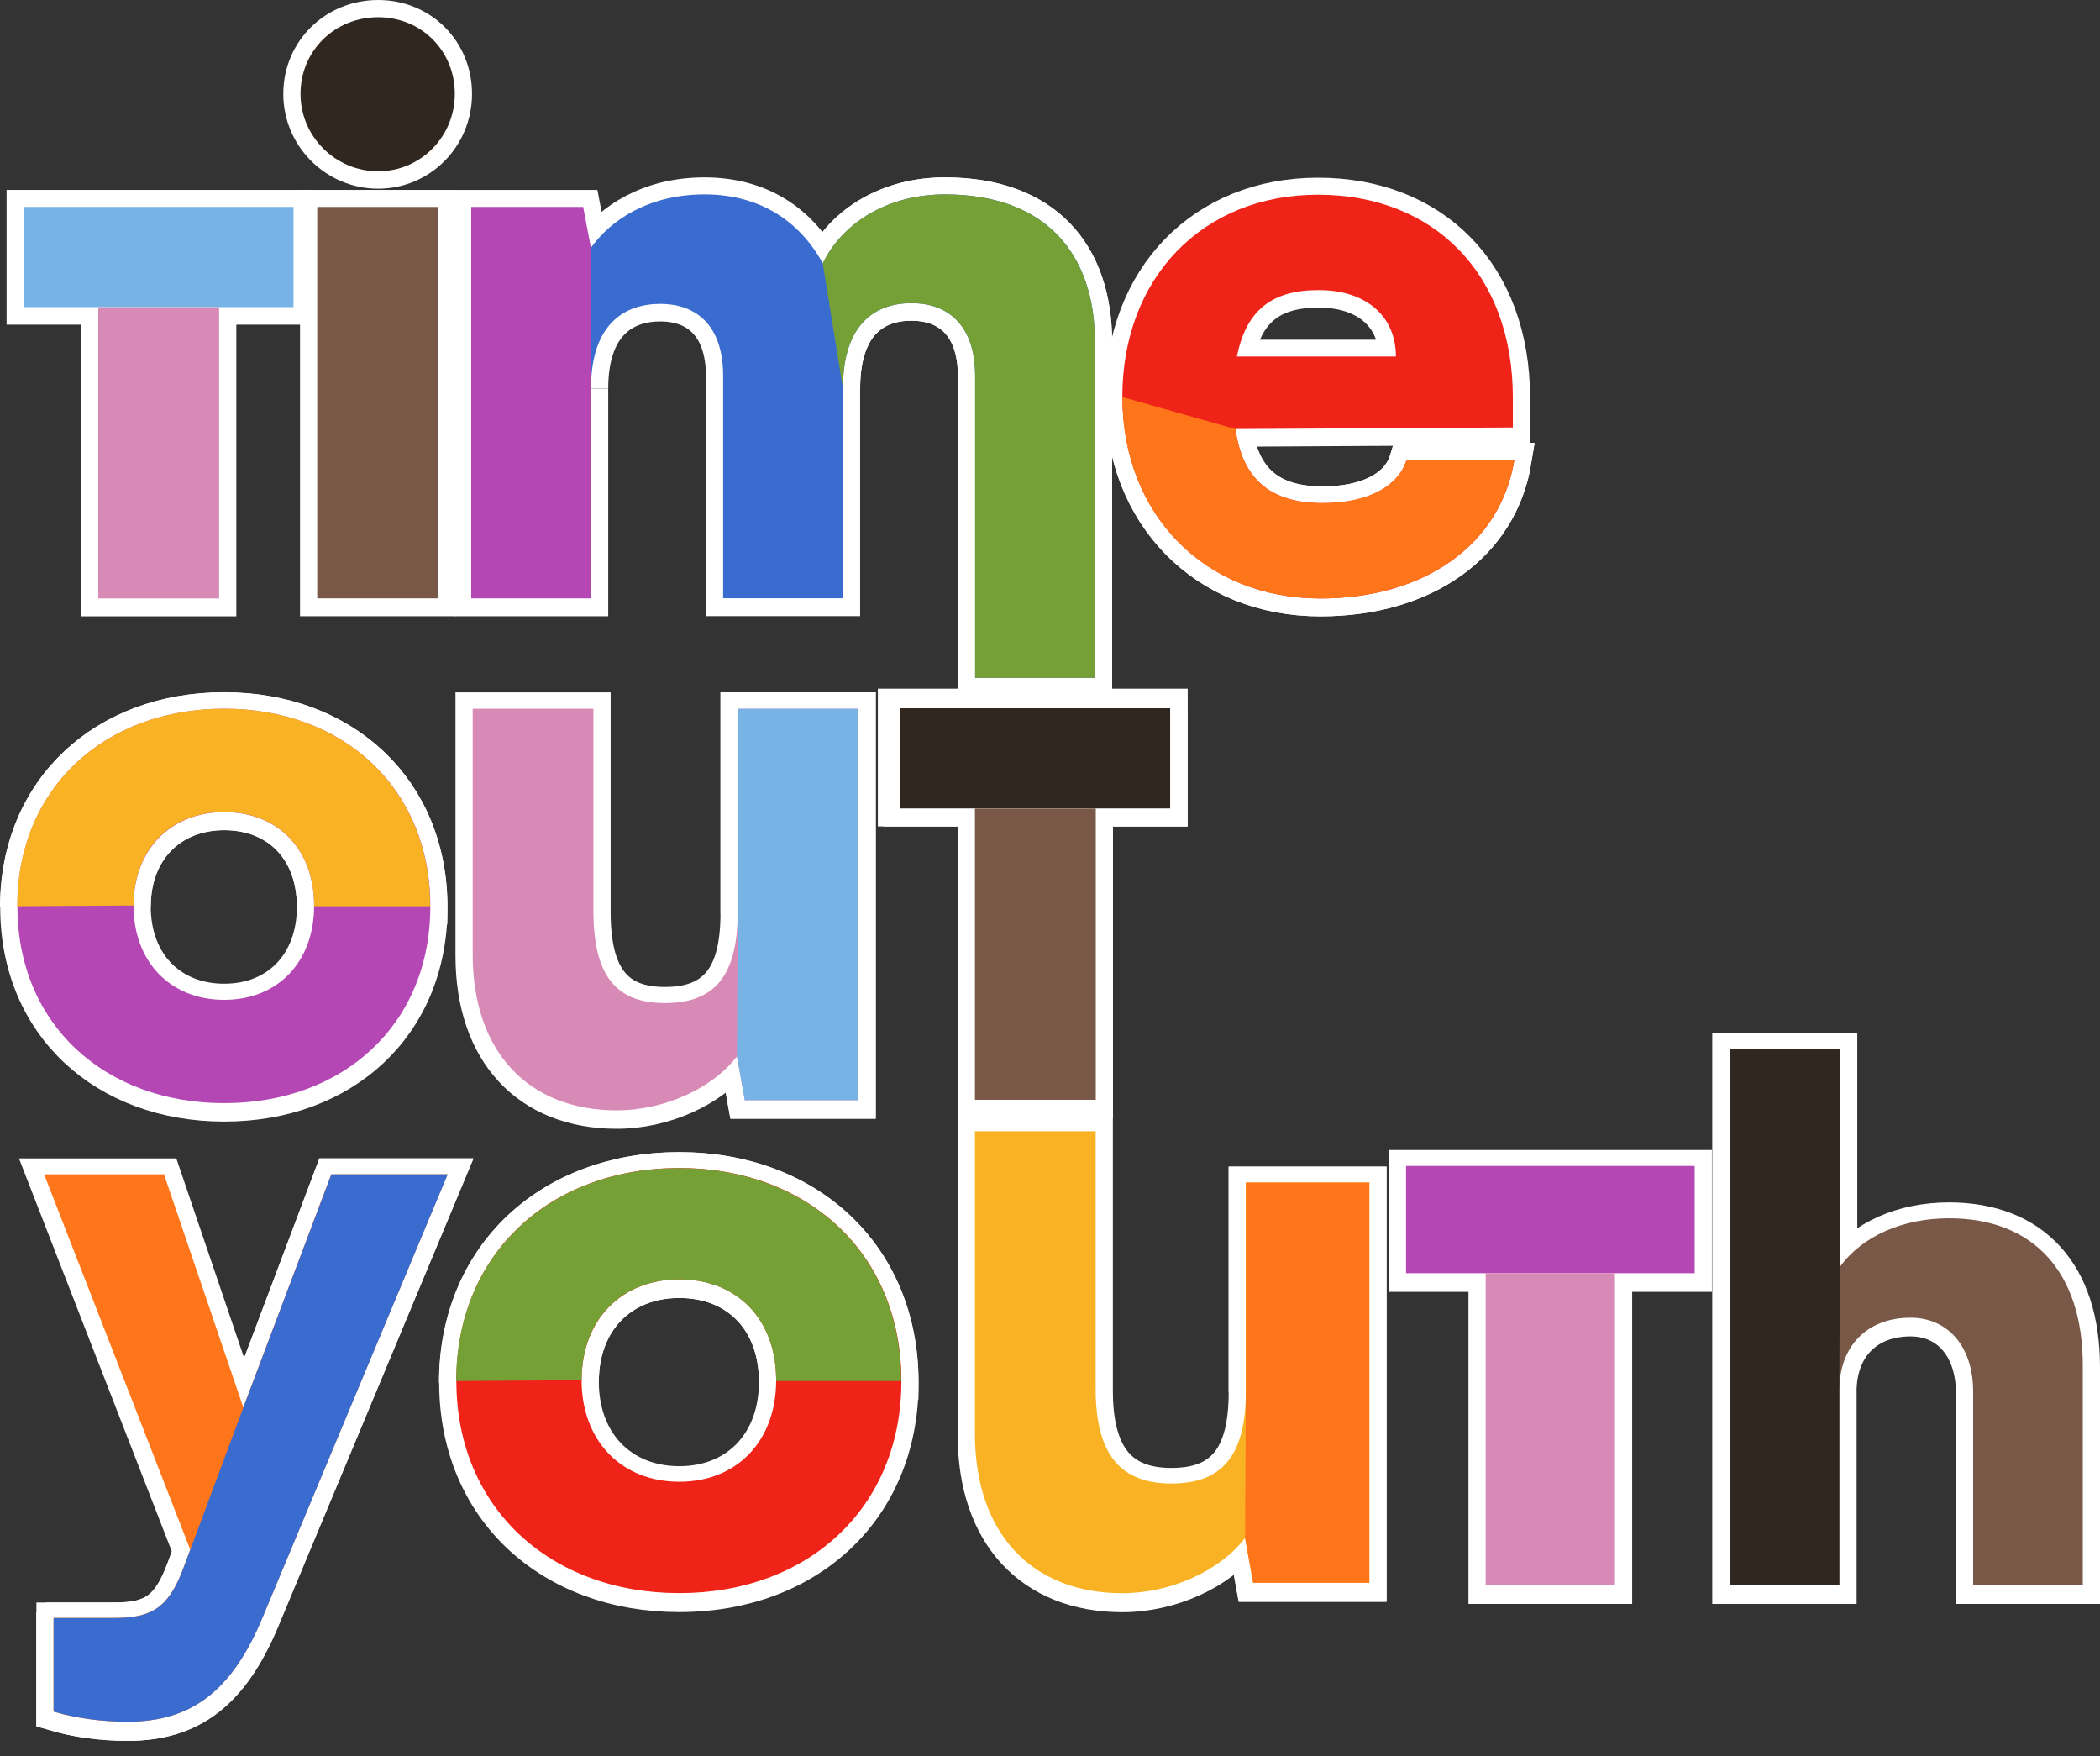 <svg width="122" height="102" viewBox="0 0 122 102" fill="none" xmlns="http://www.w3.org/2000/svg">
<rect x="0" y="0" width="122" height="102" fill="#333333" stroke="none"/>
<path d="M17.051 12.031V17.856H12.724H5.71H1.383V12.031H17.051Z" fill="white" stroke="white" stroke-width="2"/>
<path d="M17.458 5.453C17.458 2.944 19.457 1 21.967 1C24.477 1 26.422 2.944 26.422 5.453C26.422 7.961 24.423 9.96 21.967 9.96C19.512 9.96 17.458 7.961 17.458 5.453Z" fill="white" stroke="white" stroke-width="2"/>
<path d="M25.444 12.031H18.43V34.792H25.444V12.031Z" fill="white" stroke="white" stroke-width="2"/>
<path d="M34.335 14.4C35.465 12.809 37.678 11.303 40.929 11.303C44.181 11.303 46.484 12.894 47.797 15.312C48.97 12.9 51.638 11.303 54.889 11.303C60.717 11.303 63.61 14.716 63.61 19.904V39.415H56.651V21.86C56.651 18.993 55.163 17.626 52.944 17.626C50.957 17.626 48.97 18.719 48.97 22.589V34.786H42.011V21.86C42.011 19.035 40.564 17.669 38.352 17.669C36.365 17.669 34.335 18.762 34.335 22.583" fill="white"/>
<path d="M34.335 14.4C35.465 12.809 37.678 11.303 40.929 11.303C44.181 11.303 46.484 12.894 47.797 15.312C48.97 12.9 51.638 11.303 54.889 11.303C60.717 11.303 63.61 14.716 63.61 19.904V39.415H56.651V21.86C56.651 18.993 55.163 17.626 52.944 17.626C50.957 17.626 48.97 18.719 48.97 22.589V34.786H42.011V21.86C42.011 19.035 40.564 17.669 38.352 17.669C36.365 17.669 34.335 18.762 34.335 22.583" stroke="white" stroke-width="2"/>
<path d="M65.203 23.081C65.203 16.156 69.864 11.321 76.567 11.321C83.271 11.321 87.89 15.889 87.89 23.123V24.854L71.778 24.946C72.18 27.873 73.82 29.252 76.841 29.252C79.418 29.252 81.235 28.323 81.721 26.725H87.981C87.185 31.652 82.785 34.798 76.707 34.798C70.004 34.798 65.209 29.921 65.209 23.087L65.203 23.081ZM71.864 20.73H81.095C81.095 18.379 79.363 16.866 76.61 16.866C73.857 16.866 72.392 18.063 71.858 20.73H71.864Z" fill="white" stroke="white" stroke-width="2"/>
<path d="M12.729 17.863V34.798H5.71V17.863" fill="white"/>
<path d="M12.729 17.863V34.798H5.71V17.863" stroke="white" stroke-width="2"/>
<path d="M34.335 22.595V34.792H27.377V12.031H33.879L34.329 14.4" fill="white"/>
<path d="M34.335 22.595V34.792H27.377V12.031H33.879L34.329 14.4" stroke="white" stroke-width="2"/>
<path d="M47.797 15.312C48.97 12.9 51.638 11.303 54.889 11.303C60.717 11.303 63.61 14.716 63.61 19.904V39.415H56.651V21.86C56.651 18.993 55.163 17.626 52.944 17.626C50.957 17.626 48.97 18.719 48.97 22.589" fill="white"/>
<path d="M47.797 15.312C48.97 12.9 51.638 11.303 54.889 11.303C60.717 11.303 63.61 14.716 63.61 19.904V39.415H56.651V21.86C56.651 18.993 55.163 17.626 52.944 17.626C50.957 17.626 48.97 18.719 48.97 22.589" stroke="white" stroke-width="2"/>
<path d="M71.772 24.946C72.174 27.874 73.814 29.253 76.835 29.253C79.412 29.253 81.229 28.323 81.715 26.726H87.975C87.179 31.652 82.779 34.798 76.701 34.798C69.998 34.798 65.203 29.921 65.203 23.087" fill="white"/>
<path d="M71.772 24.946C72.174 27.874 73.814 29.253 76.835 29.253C79.412 29.253 81.229 28.323 81.715 26.726H87.975C87.179 31.652 82.779 34.798 76.701 34.798C69.998 34.798 65.203 29.921 65.203 23.087" stroke="white" stroke-width="2"/>
<path d="M67.98 41.182V47.008H63.653H56.639H52.312V41.182" fill="white"/>
<path d="M67.98 41.182V47.008H63.653H56.639H52.312V41.182" stroke="white" stroke-width="2"/>
<path d="M63.659 47.014V63.95H56.639V47.014" fill="white"/>
<path d="M63.659 47.014V63.95H56.639V47.014" stroke="white" stroke-width="2"/>
<path d="M13.027 41.213C19.95 41.213 25 45.824 25 52.7C25 59.576 19.95 64.144 13.027 64.144C6.105 64.144 1.012 59.576 1.012 52.7C1.012 45.824 6.063 41.213 13.027 41.213ZM13.027 58.137C16.115 58.137 18.248 55.962 18.248 52.657C18.248 49.353 16.115 47.221 13.027 47.221C9.94 47.221 7.758 49.395 7.758 52.657C7.758 55.919 9.891 58.137 13.027 58.137Z" fill="white" stroke="white" stroke-width="2"/>
<path d="M7.758 52.651C7.758 49.389 9.891 47.215 13.027 47.215C16.163 47.215 18.248 49.389 18.248 52.651C18.248 52.651 18.248 52.682 18.248 52.694H24.988C24.988 45.818 19.938 41.207 13.015 41.207C6.093 41.207 1 45.818 1 52.694" fill="white"/>
<path d="M7.758 52.651C7.758 49.389 9.891 47.215 13.027 47.215C16.163 47.215 18.248 49.389 18.248 52.651C18.248 52.651 18.248 52.682 18.248 52.694H24.988C24.988 45.818 19.938 41.207 13.015 41.207C6.093 41.207 1 45.818 1 52.694" stroke="white" stroke-width="2"/>
<path d="M49.875 41.213V63.974H43.269L42.813 61.423C41.403 63.288 38.577 64.563 35.842 64.563C30.652 64.563 27.461 61.107 27.461 55.506V41.213H34.475V52.955C34.475 56.685 35.751 58.325 38.62 58.325C41.488 58.325 42.856 56.776 42.856 53.046V41.213H49.869H49.875Z" fill="white" stroke="white" stroke-width="2"/>
<path d="M42.862 53.046V41.213H49.875V63.974H43.269L42.813 61.423" fill="white"/>
<path d="M42.862 53.046V41.213H49.875V63.974H43.269L42.813 61.423" stroke="white" stroke-width="2"/>
<path d="M98.453 67.794V74.033H93.822H86.316H81.685V67.794H98.453Z" fill="white" stroke="white" stroke-width="2"/>
<path d="M93.821 74.033V92.159H86.31V74.033" fill="white"/>
<path d="M93.821 74.033V92.159H86.31V74.033" stroke="white" stroke-width="2"/>
<path d="M39.465 67.916C46.928 67.916 52.367 72.891 52.367 80.296C52.367 87.701 46.922 92.633 39.465 92.633C32.008 92.633 26.513 87.707 26.513 80.296C26.513 72.885 31.959 67.916 39.465 67.916ZM39.465 86.158C42.795 86.158 45.092 83.813 45.092 80.247C45.092 76.681 42.795 74.385 39.465 74.385C36.134 74.385 33.788 76.73 33.788 80.247C33.788 83.764 36.086 86.158 39.465 86.158Z" fill="white" stroke="white" stroke-width="2"/>
<path d="M33.788 80.253C33.788 76.736 36.085 74.391 39.464 74.391C42.843 74.391 45.092 76.736 45.092 80.253C45.092 80.253 45.092 80.283 45.092 80.302H52.355C52.355 72.891 46.909 67.922 39.452 67.922C31.995 67.922 26.501 72.897 26.501 80.302" fill="white"/>
<path d="M33.788 80.253C33.788 76.736 36.085 74.391 39.464 74.391C42.843 74.391 45.092 76.736 45.092 80.253C45.092 80.253 45.092 80.283 45.092 80.302H52.355C52.355 72.891 46.909 67.922 39.452 67.922C31.995 67.922 26.501 72.897 26.501 80.302" stroke="white" stroke-width="2"/>
<path d="M79.552 68.761V92.032H72.799L72.332 89.426C70.885 91.334 67.998 92.64 65.209 92.64C59.897 92.64 56.639 89.104 56.639 83.376V65.778H63.653V80.77C63.653 84.585 65.111 86.261 68.047 86.261C70.982 86.261 72.38 84.676 72.38 80.861V68.761H79.552Z" fill="white" stroke="white" stroke-width="2"/>
<path d="M72.38 80.861V68.76H79.552V92.031H72.799L72.332 89.425" fill="white"/>
<path d="M72.38 80.861V68.76H79.552V92.031H72.799L72.332 89.425" stroke="white" stroke-width="2"/>
<path d="M3.115 94.073H6.707C8.901 94.073 9.83 93.398 10.675 91.121L11.052 90.106L2.562 68.281H9.527L14.133 81.833L19.244 68.281H26.003L15.276 93.988C13.501 98.294 11.137 100.111 7.418 100.111C5.856 100.111 4.379 99.898 3.109 99.521V94.079L3.115 94.073Z" fill="white" stroke="white" stroke-width="2"/>
<path d="M14.14 81.833L19.251 68.281H26.009L15.282 93.988C13.508 98.294 11.143 100.111 7.424 100.111C5.862 100.111 4.385 99.898 3.115 99.521V94.079H6.707C8.901 94.079 9.831 93.404 10.675 91.126L11.052 90.112" fill="white"/>
<path d="M14.14 81.833L19.251 68.281H26.009L15.282 93.988C13.508 98.294 11.143 100.111 7.424 100.111C5.862 100.111 4.385 99.898 3.115 99.521V94.079H6.707C8.901 94.079 9.831 93.404 10.675 91.126L11.052 90.112" stroke="white" stroke-width="2"/>
<path d="M100.489 92.16V61.004H106.9V73.651C108.183 71.877 110.541 70.838 113.227 70.838C118.15 70.838 121 73.979 121 79.391V92.16H114.631V80.922C114.631 78.316 113.184 76.621 110.99 76.621C108.468 76.621 106.858 78.274 106.858 80.837V92.16H100.489Z" fill="white" stroke="white" stroke-width="2"/>
<path d="M106.852 80.837V92.16H100.482V61.004H106.894V73.651" fill="white"/>
<path d="M106.852 80.837V92.16H100.482V61.004H106.894V73.651" stroke="white" stroke-width="2"/>
<rect x="51" y="40" width="18" height="8" fill="white"/>
<path d="M17.051 12.019V17.838H12.723H5.71H1.383V12.019H17.051Z" fill="#77B4E5"/>
<path d="M17.458 5.448C17.458 2.942 19.457 1 21.967 1C24.477 1 26.422 2.942 26.422 5.448C26.422 7.954 24.423 9.95 21.967 9.95C19.512 9.95 17.458 7.954 17.458 5.448Z" fill="#302720"/>
<path d="M25.444 12.019H18.43V34.754H25.444V12.019Z" fill="#795848"/>
<path d="M34.335 14.385C35.465 12.796 37.678 11.291 40.929 11.291C44.181 11.291 46.484 12.88 47.797 15.295C48.97 12.887 51.638 11.291 54.889 11.291C60.717 11.291 63.61 14.701 63.61 19.883V39.372H56.651V21.836C56.651 18.972 55.163 17.607 52.944 17.607C50.957 17.607 48.969 18.699 48.969 22.564V34.748H42.011V21.836C42.011 19.015 40.564 17.65 38.352 17.65C36.365 17.65 34.335 18.742 34.335 22.558" fill="#3A6BCE"/>
<path d="M65.202 23.056C65.202 16.139 69.864 11.309 76.567 11.309C83.271 11.309 87.89 15.872 87.89 23.099V24.828L71.778 24.919C72.179 27.844 73.82 29.221 76.841 29.221C79.418 29.221 81.235 28.293 81.721 26.697H87.981C87.185 31.618 82.785 34.761 76.707 34.761C70.004 34.761 65.209 29.889 65.209 23.062L65.202 23.056ZM71.863 20.708H81.095C81.095 18.36 79.363 16.849 76.61 16.849C73.857 16.849 72.392 18.044 71.857 20.708H71.863Z" fill="#EF2318"/>
<path d="M12.73 17.844V34.76H5.71V17.844" fill="#D78AB5"/>
<path d="M34.335 22.57V34.754H27.377V12.019H33.879L34.329 14.385" fill="#B547B5"/>
<path d="M47.797 15.295C48.97 12.887 51.638 11.291 54.889 11.291C60.717 11.291 63.61 14.701 63.61 19.883V39.372H56.651V21.836C56.651 18.972 55.163 17.607 52.944 17.607C50.957 17.607 48.97 18.699 48.97 22.564" fill="#74A035"/>
<path d="M71.772 24.919C72.173 27.843 73.814 29.22 76.835 29.22C79.412 29.22 81.229 28.292 81.715 26.696H87.975C87.179 31.617 82.778 34.76 76.701 34.76C69.998 34.76 65.202 29.888 65.202 23.062" fill="#FF761A"/>
<path d="M67.98 41.138V46.956H63.653H56.639H52.312V41.138" fill="#302720"/>
<path d="M63.659 46.962V63.879H56.64V46.962" fill="#795848"/>
<path d="M13.027 41.168C19.949 41.168 25 45.773 25 52.642C25 59.51 19.949 64.073 13.027 64.073C6.105 64.073 1.012 59.51 1.012 52.642C1.012 45.773 6.062 41.168 13.027 41.168ZM13.027 58.072C16.114 58.072 18.248 55.9 18.248 52.599C18.248 49.298 16.114 47.169 13.027 47.169C9.94 47.169 7.758 49.341 7.758 52.599C7.758 55.858 9.891 58.072 13.027 58.072Z" fill="#B547B5"/>
<path d="M7.758 52.594C7.758 49.335 9.891 47.163 13.027 47.163C16.163 47.163 18.248 49.335 18.248 52.594C18.248 52.594 18.248 52.624 18.248 52.636H24.988C24.988 45.767 19.938 41.162 13.015 41.162C6.093 41.162 1 45.767 1 52.636" fill="#F9B223"/>
<path d="M49.875 41.168V63.903H43.269L42.813 61.355C41.403 63.218 38.577 64.492 35.842 64.492C30.652 64.492 27.461 61.039 27.461 55.445V41.168H34.475V52.897C34.475 56.622 35.751 58.26 38.62 58.26C41.488 58.26 42.856 56.713 42.856 52.987V41.168H49.869H49.875Z" fill="#D78AB5"/>
<path d="M42.862 52.987V41.168H49.875V63.903H43.269L42.813 61.355" fill="#77B4E5"/>
<path d="M98.453 67.72V73.951H93.822H86.316H81.685V67.72H98.453Z" fill="#B547B5"/>
<path d="M93.821 73.951V92.057H86.31V73.951" fill="#D78AB5"/>
<path d="M39.465 67.841C46.928 67.841 52.367 72.811 52.367 80.207C52.367 87.604 46.922 92.531 39.465 92.531C32.008 92.531 26.513 87.61 26.513 80.207C26.513 72.805 31.959 67.841 39.465 67.841ZM39.465 86.062C42.795 86.062 45.092 83.72 45.092 80.159C45.092 76.597 42.795 74.303 39.465 74.303C36.134 74.303 33.788 76.645 33.788 80.159C33.788 83.672 36.086 86.062 39.465 86.062Z" fill="#EF2318"/>
<path d="M33.788 80.165C33.788 76.651 36.085 74.309 39.465 74.309C42.844 74.309 45.092 76.651 45.092 80.165C45.092 80.165 45.092 80.195 45.092 80.213H52.355C52.355 72.811 46.909 67.847 39.452 67.847C31.995 67.847 26.501 72.817 26.501 80.213" fill="#74A035"/>
<path d="M79.552 68.684V91.93H72.8L72.332 89.327C70.885 91.232 67.999 92.537 65.209 92.537C59.897 92.537 56.64 89.005 56.64 83.283V65.705H63.653V80.68C63.653 84.491 65.112 86.165 68.047 86.165C70.983 86.165 72.38 84.582 72.38 80.771V68.684H79.552Z" fill="#F9B223"/>
<path d="M72.38 80.771V68.684H79.551V91.93H72.799L72.331 89.326" fill="#FF761A"/>
<path d="M3.115 93.969H6.707C8.901 93.969 9.831 93.295 10.675 91.02L11.052 90.007L2.562 68.206H9.527L14.133 81.743L19.245 68.206H26.003L15.276 93.884C13.502 98.186 11.137 100 7.418 100C5.856 100 4.379 99.788 3.109 99.412V93.975L3.115 93.969Z" fill="#FF761A"/>
<path d="M14.14 81.743L19.251 68.206H26.009L15.282 93.884C13.508 98.186 11.144 100 7.424 100C5.862 100 4.385 99.788 3.115 99.412V93.975H6.707C8.901 93.975 9.831 93.301 10.676 91.026L11.052 90.013" fill="#3A6BCE"/>
<path d="M100.489 92.058V60.937H106.9V73.569C108.183 71.798 110.541 70.76 113.227 70.76C118.15 70.76 121 73.897 121 79.303V92.058H114.631V80.832C114.631 78.229 113.184 76.536 110.99 76.536C108.468 76.536 106.858 78.187 106.858 80.747V92.058H100.489Z" fill="#795848"/>
<path d="M106.852 80.747V92.058H100.482V60.937H106.894V73.569" fill="#302720"/>
</svg>
